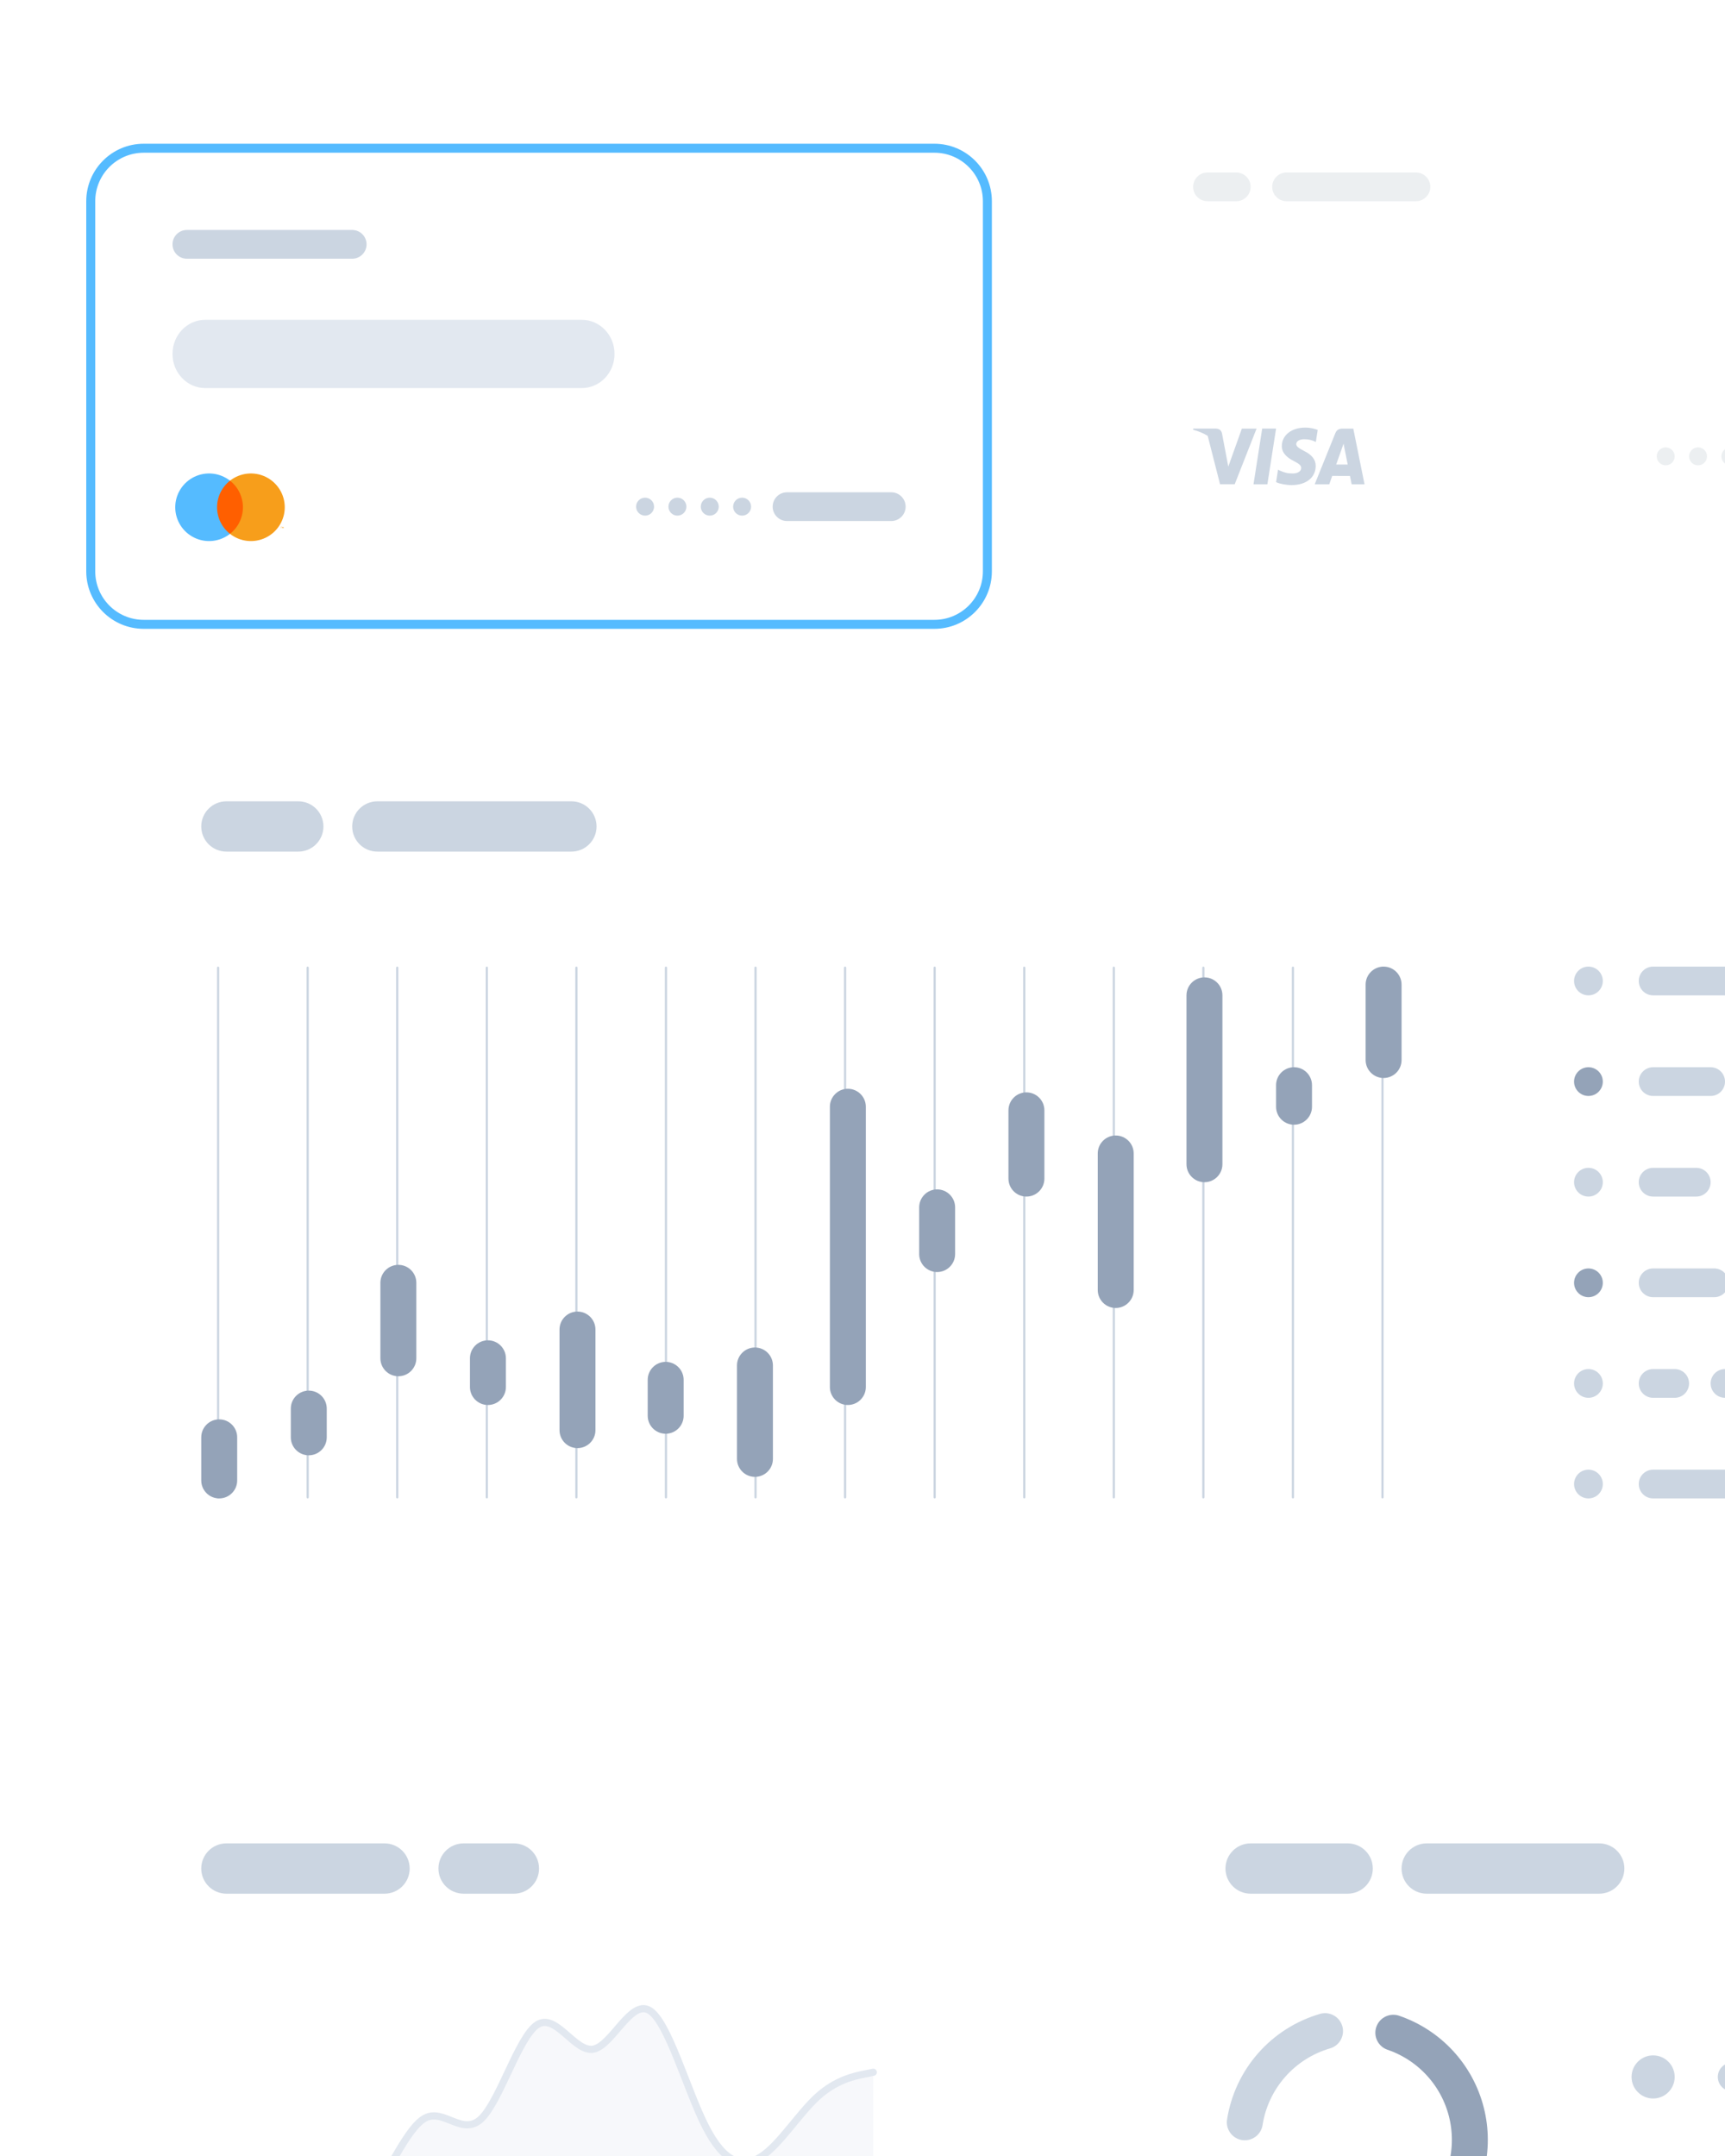 <svg width="480" height="600" viewBox="0 0 480 600" fill="none" xmlns="http://www.w3.org/2000/svg">
<g clip-path="url(#clip0_753_699)">
<g filter="url(#filter0_dd_753_699)">
<path d="M260 24H40C31.163 24 24 31.163 24 40V143C24 151.837 31.163 159 40 159H260C268.837 159 276 151.837 276 143V40C276 31.163 268.837 24 260 24Z" fill="white"/>
<path d="M68.123 117.773H59.883V132.566H68.123V117.773Z" fill="#FF5F00"/>
<path d="M60.401 125.169C60.4 123.745 60.723 122.338 61.346 121.057C61.969 119.776 62.876 118.653 63.998 117.773C62.609 116.682 60.94 116.004 59.183 115.815C57.427 115.627 55.652 115.936 54.063 116.708C52.474 117.479 51.134 118.682 50.196 120.178C49.259 121.674 48.762 123.404 48.762 125.169C48.762 126.934 49.259 128.664 50.196 130.16C51.134 131.657 52.474 132.859 54.063 133.631C55.652 134.402 57.427 134.711 59.183 134.523C60.94 134.335 62.609 133.656 63.998 132.565C62.876 131.686 61.969 130.563 61.346 129.281C60.723 128 60.4 126.594 60.401 125.169Z" fill="#5bf"/>
<path d="M79.236 125.169C79.236 126.934 78.739 128.664 77.801 130.16C76.864 131.657 75.524 132.859 73.935 133.631C72.346 134.402 70.571 134.711 68.814 134.523C67.057 134.335 65.389 133.656 64 132.565C65.121 131.685 66.027 130.562 66.65 129.281C67.273 127.999 67.597 126.594 67.597 125.169C67.597 123.745 67.273 122.339 66.65 121.058C66.027 119.777 65.121 118.653 64 117.773C65.389 116.682 67.057 116.004 68.814 115.815C70.571 115.627 72.346 115.936 73.935 116.708C75.524 117.479 76.864 118.682 77.801 120.178C78.739 121.674 79.236 123.404 79.236 125.169Z" fill="#F79E1B"/>
<path d="M78.334 130.998V130.695H78.456V130.633H78.144V130.695H78.266V130.998H78.334ZM78.938 130.998V130.633H78.843L78.733 130.884L78.623 130.633H78.528V130.998H78.594V130.723L78.698 130.96H78.767L78.871 130.722V130.998H78.938Z" fill="#F79E1B"/>
<path d="M182 125C182 123.619 180.881 122.5 179.5 122.5C178.119 122.5 177 123.619 177 125C177 126.381 178.119 127.5 179.5 127.5C180.881 127.5 182 126.381 182 125Z" fill="#CBD5E1"/>
<path d="M191 125C191 123.619 189.881 122.5 188.5 122.5C187.119 122.5 186 123.619 186 125C186 126.381 187.119 127.5 188.5 127.5C189.881 127.5 191 126.381 191 125Z" fill="#CBD5E1"/>
<path d="M200 125C200 123.619 198.881 122.5 197.5 122.5C196.119 122.5 195 123.619 195 125C195 126.381 196.119 127.5 197.5 127.5C198.881 127.5 200 126.381 200 125Z" fill="#CBD5E1"/>
<path d="M209 125C209 123.619 207.881 122.5 206.5 122.5C205.119 122.5 204 123.619 204 125C204 126.381 205.119 127.5 206.5 127.5C207.881 127.5 209 126.381 209 125Z" fill="#CBD5E1"/>
<path d="M248 121H219C216.791 121 215 122.791 215 125C215 127.209 216.791 129 219 129H248C250.209 129 252 127.209 252 125C252 122.791 250.209 121 248 121Z" fill="#CBD5E1"/>
<path d="M98 48H52C49.791 48 48 49.791 48 52C48 54.209 49.791 56 52 56H98C100.209 56 102 54.209 102 52C102 49.791 100.209 48 98 48Z" fill="#CBD5E1"/>
<path d="M161.889 73H57.111C52.079 73 48 77.253 48 82.5C48 87.747 52.079 92 57.111 92H161.889C166.921 92 171 87.747 171 82.5C171 77.253 166.921 73 161.889 73Z" fill="#E2E8F0"/>
<path d="M260 25.25H40C31.854 25.25 25.25 31.854 25.25 40V143C25.25 151.146 31.854 157.75 40 157.75H260C268.146 157.75 274.75 151.146 274.75 143V40C274.75 31.854 268.146 25.25 260 25.25Z" stroke="#5bf" stroke-width="2.5"/>
</g>
<path d="M544 191H40C31.163 191 24 198.163 24 207V433C24 441.837 31.163 449 40 449H544C552.837 449 560 441.837 560 433V207C560 198.163 552.837 191 544 191Z" fill="white"/>
<path d="M60.695 416.695V269.305" stroke="#CBD5E1" stroke-width="0.61" stroke-linecap="round"/>
<path d="M85.617 416.695V269.305" stroke="#CBD5E1" stroke-width="0.61" stroke-linecap="round"/>
<path d="M110.539 416.695V269.305" stroke="#CBD5E1" stroke-width="0.61" stroke-linecap="round"/>
<path d="M135.465 416.695V269.305" stroke="#CBD5E1" stroke-width="0.61" stroke-linecap="round"/>
<path d="M160.387 416.695V269.305" stroke="#CBD5E1" stroke-width="0.61" stroke-linecap="round"/>
<path d="M185.309 416.695V269.305" stroke="#CBD5E1" stroke-width="0.61" stroke-linecap="round"/>
<path d="M210.234 416.695V269.305" stroke="#CBD5E1" stroke-width="0.61" stroke-linecap="round"/>
<path d="M235.156 416.695V269.305" stroke="#CBD5E1" stroke-width="0.61" stroke-linecap="round"/>
<path d="M260.078 416.695V269.305" stroke="#CBD5E1" stroke-width="0.61" stroke-linecap="round"/>
<path d="M285.004 416.695V269.305" stroke="#CBD5E1" stroke-width="0.61" stroke-linecap="round"/>
<path d="M309.926 416.695V269.305" stroke="#CBD5E1" stroke-width="0.61" stroke-linecap="round"/>
<path d="M334.848 416.695V269.305" stroke="#CBD5E1" stroke-width="0.61" stroke-linecap="round"/>
<path d="M359.773 416.695V269.305" stroke="#CBD5E1" stroke-width="0.61" stroke-linecap="round"/>
<path d="M384.695 416.695V269.305" stroke="#CBD5E1" stroke-width="0.61" stroke-linecap="round"/>
<path d="M83 223H63C59.134 223 56 226.134 56 230C56 233.866 59.134 237 63 237H83C86.866 237 90 233.866 90 230C90 226.134 86.866 223 83 223Z" fill="#CBD5E1"/>
<path d="M159 223H105C101.134 223 98 226.134 98 230C98 233.866 101.134 237 105 237H159C162.866 237 166 233.866 166 230C166 226.134 162.866 223 159 223Z" fill="#CBD5E1"/>
<path d="M66 400C66 397.239 63.761 395 61 395C58.239 395 56 397.239 56 400V412C56 414.761 58.239 417 61 417C63.761 417 66 414.761 66 412V400Z" fill="#94A3B8"/>
<path d="M90.922 392C90.922 389.239 88.683 387 85.922 387C83.16 387 80.922 389.239 80.922 392V400C80.922 402.761 83.16 405 85.922 405C88.683 405 90.922 402.761 90.922 400V392Z" fill="#94A3B8"/>
<path d="M115.848 357C115.848 354.239 113.609 352 110.848 352C108.086 352 105.848 354.239 105.848 357V378C105.848 380.761 108.086 383 110.848 383C113.609 383 115.848 380.761 115.848 378V357Z" fill="#94A3B8"/>
<path d="M140.77 378C140.77 375.239 138.531 373 135.77 373C133.008 373 130.77 375.239 130.77 378V386C130.77 388.761 133.008 391 135.77 391C138.531 391 140.77 388.761 140.77 386V378Z" fill="#94A3B8"/>
<path d="M165.691 370C165.691 367.239 163.453 365 160.691 365C157.93 365 155.691 367.239 155.691 370V398C155.691 400.761 157.93 403 160.691 403C163.453 403 165.691 400.761 165.691 398V370Z" fill="#94A3B8"/>
<path d="M190.23 384C190.23 381.239 187.992 379 185.23 379C182.469 379 180.23 381.239 180.23 384V394C180.23 396.761 182.469 399 185.23 399C187.992 399 190.23 396.761 190.23 394V384Z" fill="#94A3B8"/>
<path d="M215.074 380C215.074 377.239 212.836 375 210.074 375C207.313 375 205.074 377.239 205.074 380V406C205.074 408.761 207.313 411 210.074 411C212.836 411 215.074 408.761 215.074 406V380Z" fill="#94A3B8"/>
<path d="M240.926 308C240.926 305.239 238.687 303 235.926 303C233.164 303 230.926 305.239 230.926 308V386C230.926 388.761 233.164 391 235.926 391C238.687 391 240.926 388.761 240.926 386V308Z" fill="#94A3B8"/>
<path d="M265.77 336C265.77 333.239 263.531 331 260.77 331C258.008 331 255.77 333.239 255.77 336V349C255.77 351.761 258.008 354 260.77 354C263.531 354 265.77 351.761 265.77 349V336Z" fill="#94A3B8"/>
<path d="M290.613 309C290.613 306.239 288.375 304 285.613 304C282.852 304 280.613 306.239 280.613 309V328C280.613 330.761 282.852 333 285.613 333C288.375 333 290.613 330.761 290.613 328V309Z" fill="#94A3B8"/>
<path d="M315.461 321C315.461 318.239 313.222 316 310.461 316C307.7 316 305.461 318.239 305.461 321V359C305.461 361.761 307.7 364 310.461 364C313.222 364 315.461 361.761 315.461 359V321Z" fill="#94A3B8"/>
<path d="M340.152 277C340.152 274.239 337.914 272 335.152 272C332.391 272 330.152 274.239 330.152 277V324C330.152 326.761 332.391 329 335.152 329C337.914 329 340.152 326.761 340.152 324V277Z" fill="#94A3B8"/>
<path d="M365.078 302C365.078 299.239 362.84 297 360.078 297C357.317 297 355.078 299.239 355.078 302V308C355.078 310.761 357.317 313 360.078 313C362.84 313 365.078 310.761 365.078 308V302Z" fill="#94A3B8"/>
<path d="M390 274C390 271.239 387.761 269 385 269C382.239 269 380 271.239 380 274V295C380 297.761 382.239 300 385 300C387.761 300 390 297.761 390 295V274Z" fill="#94A3B8"/>
<path d="M446 273C446 270.791 444.209 269 442 269C439.791 269 438 270.791 438 273C438 275.209 439.791 277 442 277C444.209 277 446 275.209 446 273Z" fill="#CBD5E1"/>
<path d="M484 269H460C457.791 269 456 270.791 456 273C456 275.209 457.791 277 460 277H484C486.209 277 488 275.209 488 273C488 270.791 486.209 269 484 269Z" fill="#CBD5E1"/>
<path d="M446 301C446 298.791 444.209 297 442 297C439.791 297 438 298.791 438 301C438 303.209 439.791 305 442 305C444.209 305 446 303.209 446 301Z" fill="#94A3B8"/>
<path d="M476 297H460C457.791 297 456 298.791 456 301C456 303.209 457.791 305 460 305H476C478.209 305 480 303.209 480 301C480 298.791 478.209 297 476 297Z" fill="#CBD5E1"/>
<path d="M446 329C446 326.791 444.209 325 442 325C439.791 325 438 326.791 438 329C438 331.209 439.791 333 442 333C444.209 333 446 331.209 446 329Z" fill="#CBD5E1"/>
<path d="M472 325H460C457.791 325 456 326.791 456 329C456 331.209 457.791 333 460 333H472C474.209 333 476 331.209 476 329C476 326.791 474.209 325 472 325Z" fill="#CBD5E1"/>
<path d="M446 357C446 354.791 444.209 353 442 353C439.791 353 438 354.791 438 357C438 359.209 439.791 361 442 361C444.209 361 446 359.209 446 357Z" fill="#94A3B8"/>
<path d="M477 353H460C457.791 353 456 354.791 456 357C456 359.209 457.791 361 460 361H477C479.209 361 481 359.209 481 357C481 354.791 479.209 353 477 353Z" fill="#CBD5E1"/>
<path d="M446 385C446 382.791 444.209 381 442 381C439.791 381 438 382.791 438 385C438 387.209 439.791 389 442 389C444.209 389 446 387.209 446 385Z" fill="#CBD5E1"/>
<path d="M466 381H460C457.791 381 456 382.791 456 385C456 387.209 457.791 389 460 389H466C468.209 389 470 387.209 470 385C470 382.791 468.209 381 466 381Z" fill="#CBD5E1"/>
<path d="M510 381H480C477.791 381 476 382.791 476 385C476 387.209 477.791 389 480 389H510C512.209 389 514 387.209 514 385C514 382.791 512.209 381 510 381Z" fill="#CBD5E1"/>
<path d="M446 413C446 410.791 444.209 409 442 409C439.791 409 438 410.791 438 413C438 415.209 439.791 417 442 417C444.209 417 446 415.209 446 413Z" fill="#CBD5E1"/>
<path d="M481 409H460C457.791 409 456 410.791 456 413C456 415.209 457.791 417 460 417H481C483.209 417 485 415.209 485 413C485 410.791 483.209 409 481 409Z" fill="#CBD5E1"/>
<path d="M259 481H40C31.163 481 24 488.163 24 497V648C24 656.837 31.163 664 40 664H259C267.837 664 275 656.837 275 648V497C275 488.163 267.837 481 259 481Z" fill="white"/>
<path opacity="0.3" d="M58.597 626.412L56 632H243V576.699L240.403 577.226C237.806 577.754 232.611 578.809 227.417 583.561C222.222 588.312 217.028 596.761 211.833 600.167C206.639 603.573 201.444 601.937 196.25 591.658C191.056 581.38 185.861 562.459 180.667 559.453C175.472 556.447 170.278 569.356 165.083 570.268C159.889 571.179 154.694 560.092 149.5 563.463C144.306 566.834 139.111 584.662 133.917 589.633C128.722 594.603 123.528 586.717 118.333 589.427C113.139 592.136 107.944 605.442 102.75 611.309C97.556 617.177 92.361 615.606 87.167 612.226C81.972 608.847 76.778 603.659 71.583 606.653C66.389 609.648 61.194 620.824 58.597 626.412Z" fill="#E2E8F0"/>
<path d="M56 632L58.597 626.412C61.194 620.824 66.389 609.648 71.583 606.653C76.778 603.659 81.972 608.847 87.167 612.226C92.361 615.606 97.556 617.177 102.75 611.309C107.944 605.442 113.139 592.136 118.333 589.427C123.528 586.717 128.722 594.603 133.917 589.633C139.111 584.662 144.306 566.834 149.5 563.463C154.694 560.092 159.889 571.179 165.083 570.268C170.278 569.356 175.472 556.447 180.667 559.453C185.861 562.459 191.056 581.38 196.25 591.658C201.444 601.937 206.639 603.573 211.833 600.167C217.028 596.761 222.222 588.312 227.417 583.561C232.611 578.809 237.806 577.754 240.403 577.226L243 576.699" stroke="#E2E8F0" stroke-width="2" stroke-linecap="round"/>
<path d="M107 513H63C59.134 513 56 516.134 56 520C56 523.866 59.134 527 63 527H107C110.866 527 114 523.866 114 520C114 516.134 110.866 513 107 513Z" fill="#CBD5E1"/>
<path d="M143 513H129C125.134 513 122 516.134 122 520C122 523.866 125.134 527 129 527H143C146.866 527 150 523.866 150 520C150 516.134 146.866 513 143 513Z" fill="#CBD5E1"/>
<path d="M544 481H325C316.163 481 309 488.163 309 497V648C309 656.837 316.163 664 325 664H544C552.837 664 560 656.837 560 648V497C560 488.163 552.837 481 544 481Z" fill="white"/>
<path d="M375 513H348C344.134 513 341 516.134 341 520C341 523.866 344.134 527 348 527H375C378.866 527 382 523.866 382 520C382 516.134 378.866 513 375 513Z" fill="#CBD5E1"/>
<path d="M445 513H397C393.134 513 390 516.134 390 520C390 523.866 393.134 527 397 527H445C448.866 527 452 523.866 452 520C452 516.134 448.866 513 445 513Z" fill="#CBD5E1"/>
<path d="M387.706 565.699C392.661 567.396 397.114 570.301 400.663 574.152C404.212 578.003 406.745 582.678 408.033 587.754C409.321 592.83 409.322 598.147 408.038 603.224C406.754 608.301 404.225 612.978 400.678 616.831C397.132 620.684 392.681 623.593 387.728 625.293C382.775 626.994 377.476 627.432 372.311 626.57C367.145 625.707 362.277 623.57 358.145 620.352C354.013 617.135 350.749 612.937 348.648 608.141" stroke="#94A3B8" stroke-width="10" stroke-linecap="round"/>
<path d="M346.379 590.623C347.305 584.709 349.898 579.182 353.853 574.688C357.807 570.194 362.961 566.921 368.709 565.25" stroke="#CBD5E1" stroke-width="10" stroke-linecap="round"/>
<path d="M466 578C466 574.686 463.314 572 460 572C456.686 572 454 574.686 454 578C454 581.314 456.686 584 460 584C463.314 584 466 581.314 466 578Z" fill="#CBD5E1"/>
<path d="M498 574H482C479.791 574 478 575.791 478 578C478 580.209 479.791 582 482 582H498C500.209 582 502 580.209 502 578C502 575.791 500.209 574 498 574Z" fill="#CBD5E1"/>
<path d="M544 24H324C315.163 24 308 31.163 308 40V143C308 151.837 315.163 159 324 159H544C552.837 159 560 151.837 560 143V40C560 31.163 552.837 24 544 24Z" fill="white"/>
<path fill-rule="evenodd" clip-rule="evenodd" d="M366.666 119.651C365.903 119.339 364.703 119 363.207 119C359.39 119 356.704 121.104 356.681 124.116C356.657 126.343 358.598 127.586 360.062 128.327C361.566 129.086 362.072 129.571 362.066 130.25C362.056 131.288 360.865 131.764 359.755 131.764C358.21 131.764 357.388 131.53 356.119 130.951L355.622 130.704L355.082 134.174C355.983 134.606 357.651 134.98 359.383 135C363.44 135 366.075 132.922 366.106 129.706C366.12 127.939 365.092 126.6 362.864 125.494C361.515 124.775 360.687 124.299 360.696 123.572C360.697 122.927 361.396 122.238 362.908 122.238C364.17 122.217 365.085 122.518 365.797 122.833L366.144 123.011L366.666 119.651ZM348.803 134.77L351.218 119.27H355.079L352.664 134.77H348.803ZM373.345 124.942C373.345 124.942 372.127 128.383 371.807 129.274H375.012C374.859 128.499 374.119 124.799 374.119 124.799L373.858 123.463C373.755 123.77 373.611 124.177 373.502 124.486V124.487C373.404 124.763 373.334 124.961 373.345 124.942ZM376.57 119.286H373.587C372.661 119.286 371.969 119.56 371.563 120.571L365.83 134.776H369.885C369.885 134.776 370.546 132.865 370.697 132.445C370.904 132.445 371.885 132.447 372.924 132.449C374.096 132.451 375.343 132.453 375.641 132.453C375.757 132.994 376.111 134.776 376.111 134.776H379.695L376.57 119.286ZM345.563 119.284L341.785 129.851L341.38 127.703C341.379 127.699 341.378 127.695 341.376 127.691C341.378 127.694 341.379 127.697 341.38 127.7L340.027 120.578C339.794 119.596 339.115 119.305 338.277 119.271H332.051L332 119.592C333.514 119.993 334.868 120.572 336.055 121.292L339.489 134.757L343.575 134.755L349.654 119.284H345.563Z" fill="#CBD5E1"/>
<path d="M466 127C466 125.619 464.881 124.5 463.5 124.5C462.119 124.5 461 125.619 461 127C461 128.381 462.119 129.5 463.5 129.5C464.881 129.5 466 128.381 466 127Z" fill="#ECEFF1"/>
<path d="M475 127C475 125.619 473.881 124.5 472.5 124.5C471.119 124.5 470 125.619 470 127C470 128.381 471.119 129.5 472.5 129.5C473.881 129.5 475 128.381 475 127Z" fill="#ECEFF1"/>
<path d="M484 127C484 125.619 482.881 124.5 481.5 124.5C480.119 124.5 479 125.619 479 127C479 128.381 480.119 129.5 481.5 129.5C482.881 129.5 484 128.381 484 127Z" fill="#ECEFF1"/>
<path d="M344 48H336C333.791 48 332 49.791 332 52C332 54.209 333.791 56 336 56H344C346.209 56 348 54.209 348 52C348 49.791 346.209 48 344 48Z" fill="#ECEFF1"/>
<path d="M394 48H358C355.791 48 354 49.791 354 52C354 54.209 355.791 56 358 56H394C396.209 56 398 54.209 398 52C398 49.791 396.209 48 394 48Z" fill="#ECEFF1"/>
</g>
<defs>
<filter id="filter0_dd_753_699" x="-8" y="2" width="316" height="199" filterUnits="userSpaceOnUse" color-interpolation-filters="sRGB">
<feFlood flood-opacity="0" result="BackgroundImageFix"/>
<feColorMatrix in="SourceAlpha" type="matrix" values="0 0 0 0 0 0 0 0 0 0 0 0 0 0 0 0 0 0 127 0" result="hardAlpha"/>
<feOffset dy="10"/>
<feGaussianBlur stdDeviation="16"/>
<feColorMatrix type="matrix" values="0 0 0 0 0.094 0 0 0 0 0.153 0 0 0 0 0.294 0 0 0 0.06 0"/>
<feBlend mode="normal" in2="BackgroundImageFix" result="effect1_dropShadow_753_699"/>
<feColorMatrix in="SourceAlpha" type="matrix" values="0 0 0 0 0 0 0 0 0 0 0 0 0 0 0 0 0 0 127 0" result="hardAlpha"/>
<feOffset dy="6"/>
<feGaussianBlur stdDeviation="7"/>
<feColorMatrix type="matrix" values="0 0 0 0 0.094 0 0 0 0 0.153 0 0 0 0 0.294 0 0 0 0.08 0"/>
<feBlend mode="normal" in2="effect1_dropShadow_753_699" result="effect2_dropShadow_753_699"/>
<feBlend mode="normal" in="SourceGraphic" in2="effect2_dropShadow_753_699" result="shape"/>
</filter>
<clipPath id="clip0_753_699">
<rect width="480" height="600" fill="white"/>
</clipPath>
</defs>
</svg>

